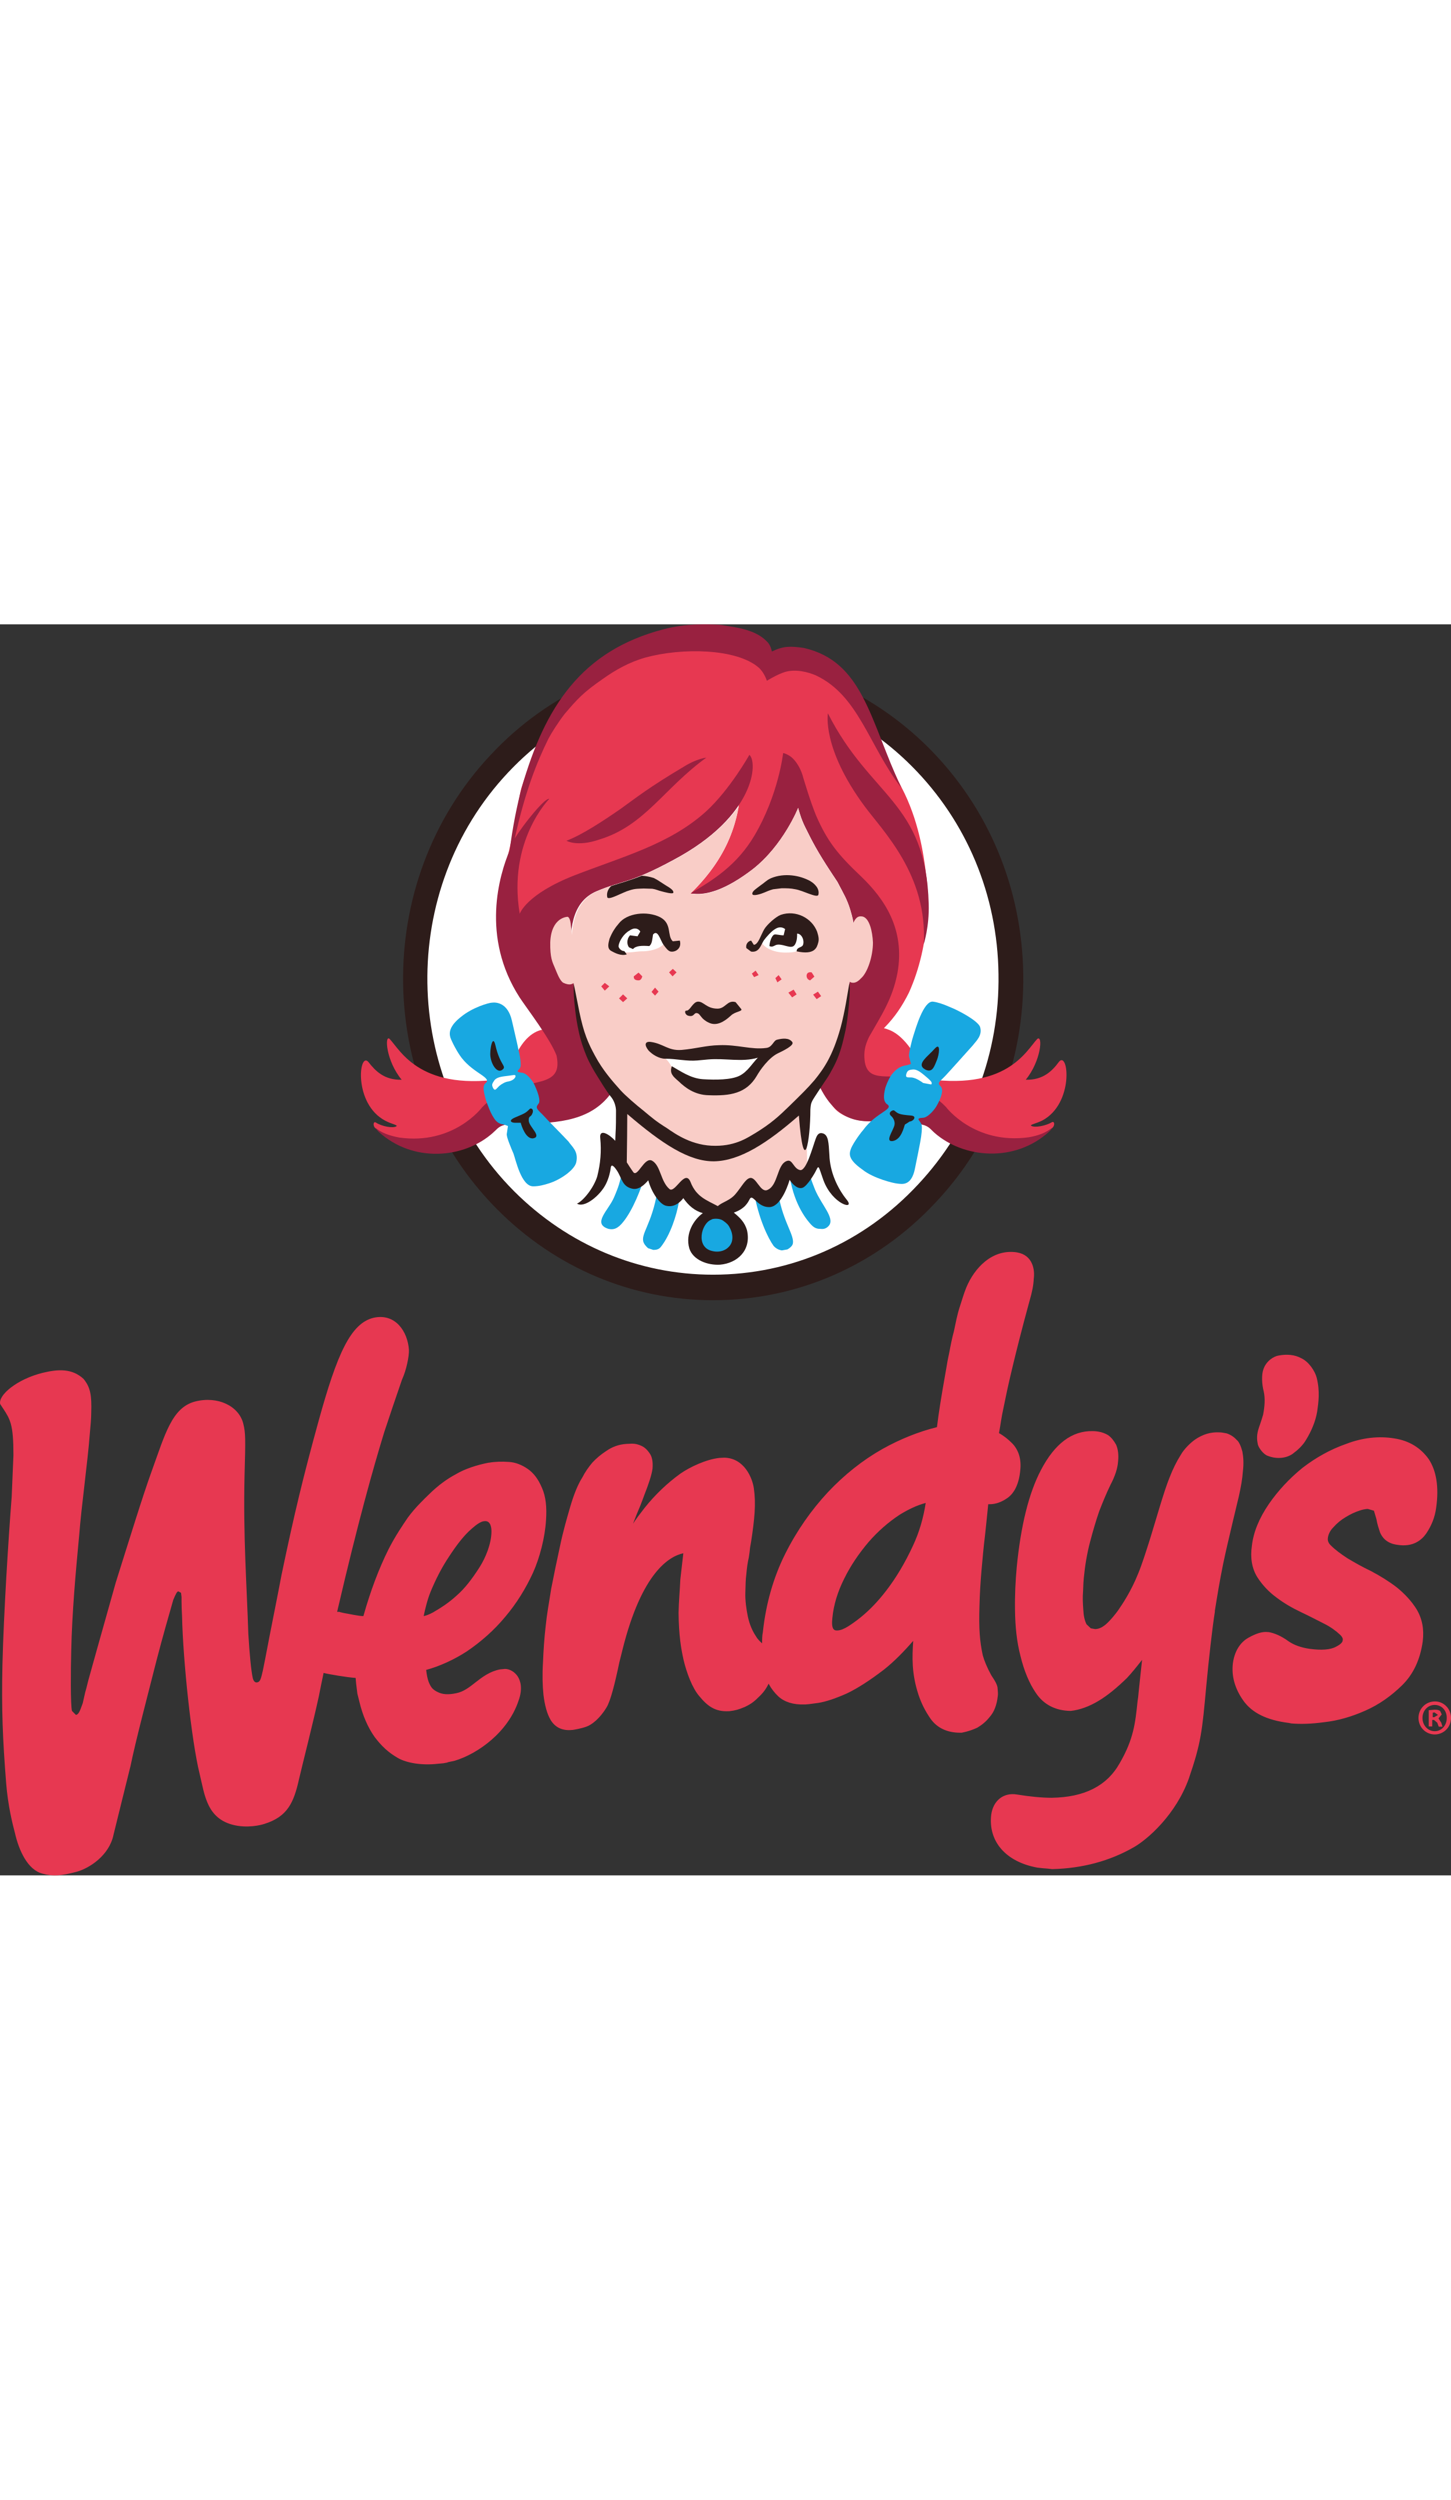 <svg xmlns="http://www.w3.org/2000/svg" xml:space="preserve" width="96" version="1.1" style="shape-rendering:geometricPrecision; text-rendering:geometricPrecision; image-rendering:optimizeQuality; fill-rule:evenodd; clip-rule:evenodd"
viewBox="0 0 191.821 165.294"
 xmlns:xlink="http://www.w3.org/1999/xlink"
 xmlns:xodm="http://www.corel.com/coreldraw/odm/2003">
 <rect x="0" y="0" width="191.821" height="165.294" fill="#333333" stroke="none"/>
 <defs>
  <style type="text/css">
   <![CDATA[
    .fil5 {fill:#F9CDC7}
    .fil0 {fill:#E73851}
    .fil4 {fill:#992140}
    .fil2 {fill:#2D1C1A}
    .fil3 {fill:#18A8E1}
    .fil1 {fill:white}
   ]]>
  </style>
 </defs>
 <g id="Layer_x0020_1">
  <g id="_854823248">
   <path class="fil0" d="M120.691 121.74c-1.026,2.217 -2.184,4.168 -3.472,5.854 -1.257,1.653 -2.58,2.976 -3.903,3.968 -1.157,0.859 -2.084,1.488 -2.877,1.355 -0.53,-0.133 -0.463,-1.058 -0.398,-1.653 0.165,-1.719 0.694,-3.439 1.555,-5.158 0.86,-1.754 1.95,-3.34 3.207,-4.828 1.257,-1.455 2.678,-2.68 4.134,-3.638 1.19,-0.728 2.315,-1.257 3.439,-1.555 -0.298,1.984 -0.86,3.903 -1.686,5.654zm13.789 -38.755l0 0c-3.307,-0.528 -5.687,2.084 -6.746,4.662 -0.363,0.894 -0.463,1.355 -0.859,2.547 -0.363,1.123 -0.496,1.95 -0.762,3.175 -0.231,0.827 -0.496,2.149 -0.594,2.711 -0.233,1.092 -0.265,1.258 -0.529,2.844 -0.298,1.621 -0.463,2.68 -0.696,4.101 -0.165,1.059 -0.296,1.952 -0.429,3.043 -2.382,0.595 -4.828,1.554 -7.242,2.909 -2.58,1.456 -5.026,3.407 -7.175,5.689 -2.184,2.348 -4.101,5.059 -5.656,8.167 -1.553,3.109 -2.545,6.581 -2.942,10.317 -0.1,0.464 -0.1,0.96 -0.1,1.488 -0.298,-0.263 -0.629,-0.594 -0.827,-0.957 -0.463,-0.696 -0.827,-1.523 -1.058,-2.58 -0.2,-0.959 -0.365,-2.182 -0.331,-3.142 0.033,-1.092 0.033,-1.753 0.131,-2.447 0.067,-0.794 0.165,-1.553 0.331,-2.248 0.068,-0.463 0.133,-0.861 0.165,-1.29l0.133 -0.761c0.463,-3.009 0.661,-5.025 0.363,-7.077 -0.198,-1.355 -1.256,-3.968 -3.901,-4.034l-0.661 0.033c-1.754,0.198 -3.87,1.19 -5.159,2.084 -1.688,1.222 -3.307,2.743 -4.729,4.529 -0.596,0.761 -1.125,1.456 -1.521,2.084 0.297,-0.794 0.628,-1.621 0.959,-2.382 0.199,-0.496 0.364,-0.957 0.562,-1.488l0.065 -0.165c0.431,-1.123 0.861,-2.315 0.992,-3.24 0.068,-0.86 -0.033,-1.556 -0.396,-2.052 -0.298,-0.429 -0.629,-0.759 -1.058,-0.957 -0.43,-0.2 -0.827,-0.298 -1.257,-0.298l-0.727 0.033c-1.026,0.065 -1.918,0.396 -2.712,0.959 -0.661,0.428 -1.256,0.925 -1.786,1.488 -0.529,0.628 -0.992,1.29 -1.323,1.951 -0.594,0.925 -1.123,2.215 -1.619,3.901 -0.463,1.588 -0.959,3.307 -1.357,5.226 -0.396,1.819 -0.792,3.703 -1.157,5.589 -0.296,1.884 -0.594,3.505 -0.727,4.893 -0.198,1.686 -0.298,3.307 -0.363,4.862 -0.1,1.586 -0.067,3.042 0.065,4.299 0.166,1.356 0.464,2.481 0.927,3.272 0.594,1.026 1.586,1.488 2.844,1.357l0.065 0c0.233,-0.034 1.06,-0.165 1.819,-0.43 0.696,-0.231 1.786,-1.057 2.68,-2.546 0.529,-0.861 1.09,-3.076 1.686,-5.919 0.165,-0.661 0.298,-1.225 0.429,-1.721 2.548,-10.217 6.185,-12.333 8.037,-12.731 -0.133,1.157 -0.266,2.282 -0.396,3.472 -0.067,1.488 -0.2,2.846 -0.233,4.399 0.033,3.009 0.331,4.73 0.661,6.218 0.398,1.687 1.157,3.736 2.084,4.795 1.057,1.288 2.082,2.082 3.901,1.984l0.068 0c0.794,-0.1 1.19,-0.2 2.049,-0.563 0.894,-0.429 1.258,-0.727 2.017,-1.488 0.564,-0.561 0.894,-1.091 1.125,-1.586 0.331,0.627 0.762,1.19 1.29,1.686 0.794,0.727 1.984,1.124 3.472,1.057l0.133 0c0.132,0 0.496,-0.033 1.653,-0.198 1.057,-0.165 2.315,-0.596 3.803,-1.258 1.455,-0.694 3.074,-1.751 4.893,-3.141 1.258,-0.992 2.547,-2.28 3.87,-3.803 -0.133,2.15 -0.233,4.266 0.694,7.11 0.396,1.157 0.859,2.117 1.621,3.209 0.859,1.19 2.182,1.819 3.901,1.819l0.2 0c0.827,-0.165 1.488,-0.398 2.05,-0.661 0.561,-0.331 1.157,-0.794 1.621,-1.39 0.628,-0.694 0.959,-1.619 1.09,-2.743 0.067,-0.363 0,-0.729 -0.033,-1.225 -0.098,-0.429 -0.298,-0.759 -0.529,-1.123l-0.298 -0.463c-0.561,-1.025 -0.925,-1.919 -1.125,-2.646 -0.396,-1.886 -0.529,-3.472 -0.429,-6.548 0.033,-1.456 0.132,-3.042 0.263,-4.597 0.133,-1.488 0.266,-3.042 0.464,-4.63 0.1,-1.057 0.232,-2.082 0.331,-3.174 0.033,-0.396 0.067,-0.727 0.1,-0.992l0.198 0c0.761,0 1.553,-0.264 2.348,-0.827 0.927,-0.661 1.521,-1.884 1.686,-3.638 0.165,-1.455 -0.198,-2.678 -1.057,-3.57 -0.529,-0.531 -1.092,-0.992 -1.754,-1.357 0.1,-0.594 0.2,-1.09 0.265,-1.586 0.1,-0.596 0.198,-1.157 0.298,-1.588l0.198 -0.959 0.165 -0.792c0,-0.068 1.057,-5.06 3.109,-12.533 0.363,-1.225 0.529,-2.149 0.561,-2.943 0.165,-1.19 -0.133,-3.109 -2.182,-3.472zm29.762 26.322l0 0c0.133,0.694 0.198,1.556 0.065,2.613 -0.065,0.992 -0.263,2.084 -0.529,3.274 0,0.065 -1.488,6.085 -2.082,8.961 -0.463,2.282 -0.761,4.101 -1.092,6.183l0 0.133c-0.331,2.017 -0.827,6.516 -1.125,9.69 -0.561,6.15 -0.694,7.606 -2.315,12.333 -1.719,4.795 -5.456,8.037 -7.242,9.061 -3.207,1.851 -6.844,2.811 -10.78,2.911l-0.065 0 -0.596 -0.068c-0.429,-0.033 -0.892,-0.065 -1.355,-0.131 -4.166,-0.761 -6.514,-3.472 -6.085,-7.011 0.265,-1.851 1.621,-2.944 3.407,-2.646 1.653,0.265 3.207,0.431 4.596,0.431 4.264,-0.068 7.275,-1.521 8.994,-4.597 1.819,-3.141 2.049,-5.258 2.348,-8.167 0.067,-0.365 0.1,-0.729 0.133,-1.125 0.165,-1.488 0.298,-2.878 0.463,-4.332 -0.729,0.925 -1.39,1.752 -2.017,2.413 -1.323,1.29 -2.547,2.282 -3.638,2.943 -1.29,0.794 -2.58,1.257 -3.77,1.388l-0.033 0c-1.984,-0.033 -3.539,-0.827 -4.564,-2.347 -0.892,-1.29 -1.588,-2.976 -2.05,-4.893 -0.496,-1.886 -0.696,-3.903 -0.728,-6.052 -0.033,-2.017 0.067,-3.968 0.232,-5.722 0.529,-5.421 1.586,-9.755 3.207,-12.829 1.819,-3.472 4.101,-5.193 6.845,-5.126 0.1,0 0.331,0 0.729,0.065 0.463,0.067 0.892,0.233 1.29,0.463 0.429,0.298 0.76,0.727 1.058,1.257 0.265,0.594 0.363,1.356 0.265,2.248 -0.067,0.894 -0.398,1.919 -0.992,3.043 -0.53,1.09 -1.026,2.28 -1.522,3.571 -0.396,1.157 -0.792,2.48 -1.19,4.001 -0.396,1.488 -0.662,3.076 -0.827,4.762 -0.033,0.265 -0.065,0.859 -0.098,1.786 -0.067,0.761 -0.034,1.521 0.033,2.414 0.033,0.76 0.165,1.388 0.428,1.917l0.564 0.529 0.561 0.1c0.363,0 0.761,-0.133 1.125,-0.396 0.331,-0.2 1.025,-0.862 1.884,-2.019 0.596,-0.859 1.754,-2.578 2.68,-4.893 0.462,-1.092 1.025,-2.844 1.619,-4.73 0.662,-2.117 1.819,-6.25 2.548,-8.002 0.428,-1.092 0.892,-2.052 1.455,-2.943 0.462,-0.827 1.323,-1.653 1.95,-2.084 0.992,-0.661 2.019,-0.992 3.209,-0.925 0.263,0 0.529,0.065 0.925,0.133 0.496,0.165 0.927,0.428 1.323,0.859 0.298,0.231 0.564,0.794 0.761,1.553zm2.049 -0.925l0 0c-0.098,-0.496 -0.198,-1.059 0.034,-1.918 0.098,-0.363 0.429,-1.223 0.661,-2.05 0.198,-1.059 0.296,-2.116 0.066,-3.108 -0.231,-0.894 -0.298,-2.149 -0.033,-2.878 0.363,-1.09 1.356,-1.719 2.017,-1.819 1.057,-0.198 2.117,-0.131 3.009,0.365 0.992,0.461 1.786,1.686 2.017,2.545 0.463,1.851 0.233,3.307 0.068,4.497 -0.233,1.39 -0.827,2.678 -1.455,3.704 -0.431,0.76 -1.125,1.389 -1.754,1.852 -0.759,0.561 -2.017,0.794 -3.307,0.298 -0.594,-0.2 -1.19,-1.027 -1.323,-1.488zm21.793 25.992l0 0c0.198,-1.588 -0.065,-3.009 -0.827,-4.266 -0.661,-1.057 -1.553,-2.017 -2.613,-2.876 -0.992,-0.761 -2.15,-1.488 -3.405,-2.149 -1.19,-0.563 -2.217,-1.158 -3.109,-1.688 -0.859,-0.561 -1.621,-1.123 -2.182,-1.686 -0.464,-0.429 -0.431,-0.827 -0.398,-1.057 0.068,-0.431 0.298,-0.927 0.696,-1.323 0.496,-0.563 1.058,-1.025 1.686,-1.39 0.594,-0.363 1.223,-0.661 1.851,-0.859 0.727,-0.231 1.057,-0.198 1.057,-0.198l0.794 0.231 0.331 1.125c0.1,0.629 0.298,1.19 0.464,1.72 0.265,0.627 0.827,1.454 2.249,1.653 2.115,0.364 3.272,-0.628 3.869,-1.488 0.694,-1.027 1.157,-2.15 1.323,-3.473 0.363,-2.646 0.033,-4.795 -0.992,-6.35 -1.058,-1.488 -2.58,-2.447 -4.564,-2.743 -2.017,-0.331 -4.199,-0.1 -6.348,0.727 -2.084,0.727 -4.034,1.819 -5.787,3.174 -1.754,1.423 -3.242,3.043 -4.432,4.762 -1.29,1.884 -2.05,3.737 -2.248,5.522 -0.233,1.588 0,3.011 0.727,4.168 0.661,1.025 1.521,1.95 2.58,2.711 0.958,0.727 2.05,1.355 3.24,1.918 1.125,0.529 2.117,1.058 3.043,1.521 0.86,0.428 1.554,0.959 2.05,1.421 0.43,0.398 0.396,0.661 0.363,0.761 0,0.265 -0.331,0.561 -0.859,0.827 -0.762,0.43 -1.952,0.496 -3.472,0.298 -1.157,-0.165 -2.084,-0.496 -2.811,-0.992 -0.992,-0.729 -1.885,-1.092 -2.646,-1.225l-0.066 0c-0.794,-0.098 -1.62,0.2 -2.58,0.729 -0.794,0.429 -1.819,1.421 -2.084,3.405 -0.198,1.688 0.265,3.342 1.39,4.928 1.157,1.621 3.108,2.58 6.018,2.943l0.331 0.065c1.224,0.1 2.613,0.068 4.332,-0.165 1.819,-0.198 3.637,-0.727 5.424,-1.521 1.819,-0.794 3.439,-1.952 4.862,-3.34 1.521,-1.488 2.413,-3.439 2.744,-5.819zm-124.668 -9.823l0 0c-0.992,1.556 -1.951,2.811 -3.009,3.738 -1.157,1.057 -2.084,1.621 -3.141,2.249 -0.496,0.264 -0.892,0.429 -1.258,0.496 0.2,-0.959 0.496,-2.184 0.927,-3.242 0.661,-1.588 1.422,-3.109 2.414,-4.597 1.123,-1.719 2.05,-2.876 3.009,-3.703 0.628,-0.564 1.223,-0.96 1.62,-0.992 0.992,-0.165 0.992,1.09 0.992,1.355 0,1.621 -0.794,3.505 -1.555,4.695zm6.35 -12.962l0 0c0.76,0.529 1.389,1.323 1.885,2.513 0.496,1.092 0.661,2.547 0.529,4.299 -0.133,2.249 -0.827,4.928 -1.719,6.912 -0.959,2.084 -2.183,4.068 -3.671,5.82 -1.455,1.754 -3.176,3.274 -5.027,4.532 -1.653,1.09 -3.67,2.017 -5.424,2.48 0.068,0.627 0.165,1.123 0.331,1.587 0.298,0.728 0.53,1.024 1.225,1.355 0.594,0.298 1.355,0.365 2.447,0.133 0.958,-0.198 1.719,-0.794 2.513,-1.421 0.892,-0.696 1.884,-1.455 3.239,-1.72l0.661 -0.065c0.629,0 1.29,0.396 1.688,0.992 0.364,0.561 0.695,1.621 0.098,3.24 -1.388,4.133 -5.356,6.979 -8.432,7.904l-0.925 0.198 -0.034 0.034 -0.363 0.066 -0.165 0.033 -0.76 0.067c-1.984,0.231 -4.035,-0.067 -5.258,-0.761 -1.258,-0.727 -2.15,-1.553 -3.076,-2.778 -0.892,-1.256 -1.586,-2.844 -2.017,-4.662l-0.265 -1.057 -0.098 -0.794 -0.068 -0.564 -0.065 -0.727c-1.092,-0.066 -3.638,-0.496 -4.234,-0.661 -0.198,0.96 -0.428,2.017 -0.627,3.076 -0.761,3.505 -2.15,8.929 -2.612,10.913 -0.694,3.141 -1.521,4.993 -4.564,5.952 0,0 -1.621,0.561 -3.537,0.263 -4.166,-0.661 -4.366,-4.133 -5.06,-6.912 -1.057,-4.299 -2.182,-14.781 -2.315,-20.833 -0.033,-0.661 -0.065,-1.255 -0.065,-1.884l0 -0.596 -0.068 -0.561 -0.363 -0.198c-0.165,0.033 -0.331,0.331 -0.661,1.124 -0.496,1.719 -1.455,5.059 -2.215,8.002 -1.257,4.96 -2.778,10.715 -3.439,13.954 -0.762,3.011 -1.488,6.052 -2.25,9.094 -0.561,2.713 -3.174,4.432 -4.926,4.895 -1.886,0.496 -3.043,0.629 -4.464,0.231 -1.951,-0.496 -3.108,-3.042 -3.638,-5.356 -0.331,-1.257 -0.926,-3.638 -1.157,-6.548 -0.463,-5.787 -0.628,-9.853 -0.496,-15.708 0.165,-6.779 0.792,-16.665 1.223,-22.189 0.065,-1.851 0.165,-3.67 0.231,-5.489 0,-2.017 -0.098,-3.274 -0.363,-4.199 -0.231,-0.761 -0.496,-1.192 -0.992,-1.952l-0.396 -0.596c-0.298,-1.19 2.247,-3.307 5.622,-4.133 2.049,-0.496 3.868,-0.594 5.389,0.794 0.927,1.125 1.092,2.182 1.026,4.432 0,0.759 -0.1,1.884 -0.2,2.943 -0.263,3.505 -1.123,9.688 -1.388,13.227 -0.463,4.893 -0.959,10.35 -1.058,15.377 -0.067,2.445 -0.1,7.143 0.098,7.902l0.529 0.53c0.331,-0.1 0.463,-0.331 0.894,-1.555l0.331 -1.456c0.165,-0.529 0.263,-1.025 0.396,-1.521 0,0 1.984,-7.143 3.638,-12.962 1.786,-5.655 3.572,-11.476 4.762,-14.748 1.753,-4.83 2.646,-8.335 5.687,-9.161 3.044,-0.794 5.855,0.596 6.416,2.943 0.298,1.19 0.298,1.984 0.165,6.679 -0.198,8.235 0.298,14.75 0.496,21.066 0.165,2.711 0.363,4.827 0.596,5.885 0.132,0.464 0.363,0.564 0.561,0.53 0.398,-0.067 0.496,-0.398 0.761,-1.555 0.098,-0.529 0.231,-1.125 0.331,-1.653 0.694,-3.703 1.455,-7.373 2.15,-11.045 1.686,-8.067 2.843,-12.862 4.893,-20.302 2.447,-8.863 4.234,-12.896 7.275,-13.626 2.878,-0.629 4.499,1.819 4.664,4.234 0.033,0.859 -0.331,2.678 -0.926,3.968 -0.794,2.315 -1.588,4.63 -2.348,6.944 -1.455,4.762 -3.407,11.639 -6.218,23.709l0.266 0c0.065,0.033 0.231,0.067 0.661,0.165 0.628,0.1 1.917,0.398 2.545,0.398 0.96,-3.407 2.051,-6.25 3.274,-8.73 0.926,-1.851 2.049,-3.472 2.613,-4.299 0.925,-1.258 1.984,-2.282 2.909,-3.174 1.092,-1.06 2.25,-1.919 3.44,-2.547 1.157,-0.694 2.778,-1.223 4.332,-1.521l0.068 0c0.727,-0.133 1.719,-0.165 2.546,-0.1 0.894,0.034 1.786,0.398 2.547,0.927z"/>
   <path class="fil0" d="M189.374 144.392l0.231 0 0.496 -0.296 -0.462 -0.331 -0.232 0.033 0 0.594 -0.033 0zm-0.033 1.225l0 0 -0.463 0 0 -2.15 0.794 -0.068c0.396,0 0.594,0.068 0.727,0.2l0.198 0.429 -0.429 0.529 0.363 0.563 0.165 0.528 -0.496 0 -0.198 -0.528 -0.431 -0.364 -0.231 0 0 0.86zm0.331 -2.844l0 0c0.925,0 1.621,0.76 1.586,1.752 0,0.959 -0.694,1.721 -1.586,1.721 -0.927,0 -1.621,-0.794 -1.621,-1.754 0,-0.959 0.694,-1.719 1.621,-1.719zm0.033 -0.463l0 0c1.157,0 2.117,0.959 2.117,2.182 0,1.223 -0.96,2.182 -2.15,2.182 -1.19,0 -2.15,-0.959 -2.15,-2.182 0,-1.223 0.959,-2.182 2.182,-2.182z"/>
   <path class="fil1" d="M133.718 46.94c0,22.454 -17.559,40.674 -39.284,40.674 -21.693,0 -39.254,-18.22 -39.254,-40.674 0,-22.487 17.561,-40.674 39.254,-40.674 21.725,0 39.284,18.188 39.284,40.674z"/>
   <path class="fil2" d="M94.269 7.721c-10.284,0 -19.941,4.231 -27.116,11.872 -14.518,15.442 -14.154,40.276 0.794,55.29 7.11,7.11 16.435,11.045 26.323,11.045 10.316,0 19.939,-4.234 27.083,-11.905 7.043,-7.508 10.813,-17.361 10.648,-27.811 -0.133,-10.451 -4.199,-20.172 -11.441,-27.447 -7.077,-7.109 -16.436,-11.045 -26.289,-11.045zm0 81.579l0 0c-10.714,0 -20.833,-4.266 -28.539,-12.003 -16.236,-16.303 -16.633,-43.254 -0.892,-60.019 7.771,-8.335 18.22,-12.897 29.431,-12.897 10.714,0 20.833,4.264 28.537,11.97 7.871,7.904 12.303,18.486 12.468,29.861 0.165,11.309 -3.936,22.056 -11.574,30.158 -7.771,8.332 -18.255,12.929 -29.431,12.929z"/>
   <path class="fil0" d="M139.044 65.789c-0.761,0.464 -2.282,0.761 -2.713,0.464 -0.264,-0.133 0.662,-0.298 1.455,-0.694 4.233,-2.249 3.472,-9.259 2.215,-7.771 -0.892,1.223 -2.115,2.446 -4.397,2.381 2.049,-2.513 2.282,-5.985 1.521,-5.391 -1.488,1.588 -4.068,7.044 -15.443,5.16 0.296,-0.398 0.694,-0.794 1.058,-1.192 -0.596,-0.331 -1.19,-0.925 -1.786,-1.819 -1.752,-2.844 -3.207,-3.34 -4.101,-3.57 1.456,-1.455 2.447,-2.976 3.307,-4.697 2.944,-6.514 2.613,-13.591 2.282,-15.475 -0.331,-2.878 -1.025,-7.375 -3.24,-11.607 -2.48,-4.762 -4.894,-13.493 -13.262,-16.404 -1.686,-0.098 -2.578,0 -4.066,0.661l-1.721 -1.819c-0.892,-0.792 -3.472,-1.521 -4.63,-1.949 -2.413,-0.068 -4.497,-0.629 -7.142,0.098 -11.176,3.142 -16.171,8.928 -19.478,19.543 -0.263,0.894 -0.661,3.738 -0.694,4.63 0.1,-0.296 -3.637,11.444 -1.157,17.857 0.464,0.564 0.529,1.588 0.96,2.117 1.19,2.844 3.076,4.597 4.199,7.177 -3.67,0.198 -4.96,5.952 -5.058,6.449 -11.509,1.949 -14.154,-3.572 -15.642,-5.16 -0.694,-0.627 -0.496,2.878 1.588,5.391 -2.282,0.065 -3.472,-1.157 -4.399,-2.348 -1.256,-1.455 -2.017,5.554 2.249,7.771 0.794,0.428 1.686,0.561 1.455,0.727 -0.463,0.298 -1.984,0 -2.712,-0.496 -0.331,-0.198 -0.429,0.363 -0.099,0.729 10.946,7.538 16.004,-0.729 17.692,-0.992 6.051,1.784 16.798,-2.646 12.036,-6.449 -1.288,-2.084 -3.24,-5.689 -3.272,-9.822 -0.298,-2.347 -0.035,-3.075 -2.514,-2.843 0.894,-2.844 1.786,-5.324 0.894,-9.59l-0.463 0.331c4.86,-4.928 14.485,-5.489 19.741,-10.913 0.696,-1.223 3.407,-1.621 4.036,-2.911 -0.596,4.431 -2.513,8.367 -6.481,12.235 0,0 2.776,0 4.993,-1.619 3.77,-2.81 5.521,-6.217 8.167,-9.128l0.694 -1.025c0.431,0.266 1.29,0.96 1.555,1.423 3.041,4.893 0.561,3.703 3.968,8.2l0.727 1.488c0.761,1.455 1.092,2.349 2.051,3.705 1.223,0.859 0.958,2.315 1.687,4.86 -0.199,3.142 -0.794,5.556 -2.844,6.944 -0.1,2.712 -2.315,9.029 -2.315,9.029 0.198,0.628 -2.349,4.795 3.603,6.05 1.588,0.331 3.968,0 5.987,-0.396 0.166,-1.323 0.595,-2.613 1.256,-3.803 -0.065,0.396 -0.098,0.761 -0.098,1.157 0,1.092 0.231,2.117 0.562,3.109l0.198 -0.068c1.653,0.233 6.681,8.533 17.692,0.992 0.363,-0.396 0.232,-0.925 -0.098,-0.727z"/>
   <path class="fil3" d="M107.76 74.718c-0.428,-1.092 -0.759,-1.819 -0.727,-2.811l-0.464 -0.396 0.033 1.123 -1.95 -0.792c-0.165,0.263 -0.265,0.661 -0.232,1.222 0.629,3.803 2.347,5.754 2.811,6.25 0.463,0.496 0.827,0.561 1.258,0.561 0.463,0.067 0.827,-0.098 1.124,-0.464 0.727,-1.025 -0.992,-2.678 -1.853,-4.695z"/>
   <path class="fil3" d="M87.953 76.008l-1.026 -1.258c-0.727,4.597 -2.347,5.82 -1.819,6.977 0.166,0.366 0.563,0.696 0.563,0.696l0.694 0.231c0.396,0 0.761,-0.066 1.025,-0.431 1.224,-1.553 2.051,-4.133 2.348,-5.819l0 -1.057 -1.784 0.661z"/>
   <path class="fil3" d="M84.414 73.826l-1.719 -0.431 -0.198 -1.092 -0.365 0.531c-0.165,0.727 -0.296,1.355 -0.958,2.876 -0.728,1.719 -2.943,3.472 -0.728,4.166 0.728,0.165 1.125,-0.133 1.455,-0.396 1.323,-1.225 2.513,-4.036 3.076,-5.754l0.199 -0.959 -0.762 1.06z"/>
   <path class="fil3" d="M101.676 76.04l-2.018 -1.092c0.628,3.638 1.919,6.218 2.613,7.177 0.298,0.331 0.661,0.529 1.092,0.594l0.727 -0.131c0,0 0.529,-0.265 0.694,-0.661 0.398,-1.192 -1.521,-3.141 -2.017,-7.573l-1.09 1.686z"/>
   <path class="fil3" d="M93.64 83.15c2.117,0.561 4.034,-1.125 4.034,-1.686 0.035,-0.431 -1.057,-2.249 -1.488,-2.678 -0.231,-0.233 -1.123,-0.894 -2.28,-0.463 -0.661,0.231 -1.918,1.553 -1.886,2.743 0.067,1.06 1.621,2.084 1.621,2.084z"/>
   <path class="fil4" d="M79.256 28.422c5.985,-1.819 8.498,-6.747 14.119,-10.812 -0.958,0.131 -2.115,0.661 -2.909,1.157 -4.73,2.811 -6.218,4.034 -8.432,5.622 -2.25,1.554 -5.093,3.438 -7.143,4.199 -0.034,0 1.421,0.859 4.365,-0.165zm27.05 -25.297l0 0c7.804,1.819 8.664,9.457 12.83,18.453 -4.299,-5.589 -5.622,-12.203 -11.309,-14.848 -1.025,-0.431 -2.645,-0.86 -4.068,-0.431 -0.992,0.298 -2.38,1.157 -2.38,1.157 0,0 -0.331,-1.09 -1.092,-1.751 -2.909,-2.515 -10.086,-2.645 -14.946,-1.323 -2.217,0.626 -4.036,1.686 -5.622,2.81 -2.58,1.784 -3.34,2.611 -5.06,4.63 -0.827,1.058 -1.752,2.513 -2.149,3.272 -1.553,3.141 -3.075,6.944 -4.464,13.195 1.224,-1.984 4.035,-5.424 4.564,-5.224 0,0 -5.524,5.555 -3.903,15.177 0,0 0.827,-2.578 7.275,-5.091 6.481,-2.515 12.566,-4.101 17.361,-8.433 3.174,-2.91 5.722,-7.475 5.722,-7.475 1.124,0.927 0.859,8.069 -9.988,13.856 -5.852,3.174 -6.779,2.713 -10.217,4.166 -3.406,1.455 -3.572,5.391 -3.374,8.831 -0.065,2.678 0.463,3.405 0.894,8.73 0.627,1.421 0.892,2.546 0.892,3.405 0.827,1.721 1.719,2.646 3.737,5.391 -2.612,3.936 -7.077,4.332 -12.104,4.332 -2.876,0 -2.876,0.464 -3.735,1.223 -3.803,3.407 -10.549,4.036 -15.114,-0.131l-0.529 -0.596c0.894,0.761 2.017,1.125 3.242,1.355 7.208,1.025 10.945,-3.968 10.945,-3.968 4.529,-4.762 10.978,-1.621 9.855,-6.877 -0.827,-2.184 -3.902,-6.185 -4.862,-7.641 -5.191,-8.034 -2.678,-16.269 -1.323,-19.476 0.363,-2.976 0.992,-6.085 1.588,-8.267 3.074,-10.748 7.936,-18.122 18.782,-20.933 2.845,-0.761 5.821,-0.694 7.573,-0.561 1.423,0.263 4.399,0.461 6.019,2.149 0.296,0.264 0.562,0.695 0.694,1.356 1.521,-0.729 2.413,-0.729 4.266,-0.463zm7.936 20.833l0 0c2.446,3.34 8.432,9.159 7.869,18.32 0,0 0.762,-2.315 0.662,-5.358 -0.363,-13.491 -7.704,-14.054 -13.326,-25.165 0,0 -0.827,4.564 4.795,12.203zm24.967 42.493l0 0 -0.496 0.561c-4.564,4.168 -11.343,3.54 -15.178,0.165 -0.629,-0.561 -0.794,-0.992 -2.084,-1.157 -0.463,-1.09 -0.727,-2.28 -0.727,-3.537 0,-0.396 0.065,-0.761 0.098,-1.157 -0.529,0.959 -0.925,1.952 -1.123,3.009l-0.496 0.298c-5.491,2.215 -8.798,0.727 -10.913,-3.703l1.488 -2.117c0.429,-0.992 1.784,-3.968 2.15,-8.037 0.627,-5.389 0.594,-6.614 0.792,-7.936 0.266,-2.579 0.266,-3.24 -0.296,-5.058 -0.463,-1.523 -0.827,-2.052 -1.72,-3.77 -2.15,-3.209 -2.976,-4.63 -4.001,-6.714 -0.761,-1.456 -0.927,-2.182 -1.19,-3.042 0,0 -1.984,4.993 -6.052,8.134 -3.472,2.646 -6.183,3.537 -8.167,3.142 3.009,-1.754 6.117,-3.703 8.432,-7.606 3.207,-5.424 3.803,-10.913 3.803,-10.913 0,0 0.198,-0.033 0.859,0.363 0.496,0.298 1.388,1.258 1.819,2.943 0.198,0.629 0.892,3.009 1.686,4.96 1.521,3.472 2.911,5.158 5.985,8.069 2.944,2.844 5.822,6.844 4.762,12.731 -0.661,3.439 -2.117,5.554 -3.77,8.465 -0.529,1.125 -0.694,1.952 -0.561,3.141 0.43,3.142 3.472,1.455 7.242,2.414 -0.265,0.364 -0.496,0.695 -0.729,1.158 1.423,0.428 2.911,1.123 4.234,2.513 0,0 3.737,4.993 10.945,4.001 1.19,-0.198 2.315,-0.596 3.208,-1.323z"/>
   <path class="fil5" d="M114.043 38.607c-0.661,-0.132 -0.924,0.199 -1.255,0.86 -0.033,-0.463 -0.198,-0.992 -0.364,-1.686 -0.463,-1.523 -0.861,-2.019 -1.753,-3.77 -2.15,-3.242 -2.976,-4.63 -4.001,-6.714 -0.761,-1.456 -0.927,-2.182 -1.157,-3.042 0,0 -1.984,4.993 -6.085,8.167 -3.505,2.678 -6.183,3.539 -8.134,3.141 3.77,-3.703 5.654,-7.408 6.381,-11.541 -1.554,2.217 -4.199,4.73 -8.465,7.045 -5.852,3.174 -6.779,2.711 -10.219,4.166 -2.413,1.024 -3.207,3.339 -3.405,5.854 0,-0.431 -0.033,-0.761 -0.1,-1.092 -0.065,-1.389 -0.464,-1.355 -0.464,-1.355 0,0 -2.15,0.033 -2.28,3.372 -0.034,2.052 0.296,2.646 0.595,3.34 0.331,0.794 0.694,1.786 1.157,2.019 0.859,0.396 1.225,0.131 1.356,-0.035l0.034 0.298 0.033 0.298 0.098 0.464c0.661,4.464 1.29,7.175 2.415,8.861l0.265 0.696c0.264,0.461 0.462,0.826 0.694,1.19 0.727,0.594 1.124,1.19 1.19,1.751l0.133 0.2 0.429 0.562 0 0.065 0.298 0.331c0.463,0.496 0.927,0.927 1.355,1.258l-0.263 8.697 0.263 1.421 1.688 0.431 0.827 -1.125 2.744 3.274 2.415 -0.859c0,0 0.561,0.263 1.025,0.694 0.496,0.429 3.505,1.819 3.505,1.819l1.39 -0.563 1.752 -1.355 0.728 -1.29 2.909 1.588 2.778 -4.299 2.182 0.892 -0.198 -9.853 0.794 -0.927c0.827,-0.959 1.786,-2.017 2.513,-3.141l0.065 -0.198 0.034 -0.066 0.066 -0.2 0.065 -0.098 0.068 -0.198 0.065 -0.166 0.067 -0.165 0.099 -0.233 0.067 -0.165 0.098 -0.263 0.067 -0.166 0.098 -0.298 0.067 -0.165 0.098 -0.331 0.033 -0.199 0.133 -0.331 0.067 -0.165 0.098 -0.365 0.033 -0.198 0.1 -0.396 0.033 -0.233 0.1 -0.396 0.033 -0.231 0.1 -0.43 0.033 -0.231 0.098 -0.43 0.035 -0.266 0.065 -0.496 0.033 -0.198 0.067 -0.759c0.165,-1.423 0.296,-2.548 0.364,-3.473 0.231,0.166 0.794,0.364 1.488,-0.398 0.892,-0.727 1.621,-2.944 1.621,-4.762 -0.067,-1.488 -0.463,-3.207 -1.357,-3.438z"/>
   <path class="fil3" d="M68.839 58.249c0,-0.462 -0.066,-1.123 -0.265,-1.884 -0.231,-1.157 -0.429,-1.919 -0.892,-3.968 -0.529,-2.38 -2.05,-2.48 -2.613,-2.415 -0.429,0 -2.613,0.629 -4.133,1.886 -1.553,1.223 -1.586,2.117 -1.388,2.743 0.165,0.496 0.892,1.919 1.488,2.68 1.653,2.115 4.133,2.611 3.108,3.372 -0.331,0.331 -0.265,0.927 0.098,2.215 0.298,0.827 0.563,1.522 0.827,1.984 0.266,0.398 0.529,1.125 1.555,1.225l0.529 0.198 -0.166 1.092c0,0.462 0.594,1.852 0.892,2.546 0.298,0.794 1.025,4.332 2.613,4.332 0.761,0 1.456,-0.198 2.084,-0.396 1.488,-0.464 3.372,-1.754 3.603,-2.778 0.331,-1.455 -0.561,-2.05 -1.025,-2.745 -0.859,-0.925 -2.844,-2.909 -3.405,-3.537l-0.463 -0.464c-0.564,-0.561 -0.265,-0.727 -0.033,-1.09 0.264,-0.629 -0.563,-2.382 -0.794,-2.778 -0.364,-0.529 -0.959,-1.225 -1.521,-1.225 -1.092,-0.198 -0.1,-0.263 -0.1,-0.992z"/>
   <path class="fil2" d="M68.078 65.16c1.522,-0.629 1.455,-0.661 1.984,-1.157 0.165,-0.133 0.629,0.1 0.233,0.794 -0.165,0.298 -0.431,0.165 -0.398,0.794 0.067,0.827 1.754,2.049 0.629,2.315 -1.024,0.198 -1.621,-1.754 -1.686,-2.052l-0.761 0c-0.496,0 -0.924,-0.296 0,-0.694z"/>
   <path class="fil2" d="M64.838 57.126c0.132,1.09 0.959,2.348 1.653,1.653 0.463,-0.43 -0.398,-0.563 -0.992,-3.141 -0.364,-1.621 -0.794,0.626 -0.661,1.488z"/>
   <path class="fil1" d="M67.251 59.639c-0.727,0.098 -1.52,0.132 -1.884,0.594 -0.331,0.496 -0.397,0.596 -0.165,1.06 0.265,0.428 0.396,0.065 0.794,-0.298 0.396,-0.331 0.859,-0.562 1.223,-0.596 0.331,-0.065 0.794,-0.263 0.927,-0.627 0.065,-0.365 -0.265,-0.2 -0.894,-0.132z"/>
   <path class="fil3" d="M122.013 65.193c0.562,0 1.356,-0.859 1.719,-1.421 0.231,-0.364 1.222,-2.117 0.629,-2.713 -0.298,-0.331 -0.398,-0.428 0.098,-0.892l0.496 -0.496c0.596,-0.629 3.076,-3.407 3.672,-4.068 0.331,-0.462 1.323,-1.288 0.925,-2.446 -0.363,-0.826 -2.811,-2.149 -4.101,-2.646 -0.727,-0.331 -1.554,-0.596 -2.115,-0.661 -1.257,-0.132 -2.315,3.671 -2.58,4.465 -0.231,0.694 -0.596,2.247 -0.596,2.711l0.266 1.057 -0.529 0.165c-1.157,0.133 -1.721,0.894 -1.952,1.157 -0.265,0.298 -0.629,1.026 -0.892,1.786 -0.331,1.29 -0.2,1.819 0.131,2.15 1.192,0.728 -1.323,1.059 -3.074,3.472 -0.629,0.729 -1.521,2.084 -1.653,2.58 -0.198,0.594 -0.331,1.323 1.554,2.646 1.423,1.157 4.133,1.819 4.63,1.851 0.596,0.065 1.851,0.363 2.315,-1.984 0.398,-1.984 0.529,-2.58 0.694,-3.472 0.2,-1.058 0.265,-1.919 0.2,-2.215 -0.067,-0.629 -1.026,-0.96 0.165,-1.027z"/>
   <path class="fil2" d="M120.426 64.897c-1.686,-0.133 -1.686,-0.265 -2.215,-0.661 -0.165,-0.133 -0.926,0.263 -0.398,0.727 0.198,0.165 0.563,0.661 0.431,1.223 -0.199,0.761 -1.29,2.217 -0.233,2.084 1.192,-0.198 1.488,-1.919 1.621,-2.182l0.629 -0.398c0.496,-0.033 1.025,-0.727 0.165,-0.792z"/>
   <path class="fil2" d="M123.865 57.554c-0.331,0.761 -0.563,1.786 -1.556,1.258 -1.255,-0.695 0.331,-1.687 1.257,-2.746 0.86,-0.959 0.561,0.894 0.298,1.488z"/>
   <path class="fil1" d="M122.543 59.869c-0.596,-0.496 -1.19,-1.057 -1.786,-1.057 -0.596,0.033 -0.827,0.133 -0.96,0.661 -0.098,0.496 0.266,0.363 0.761,0.396 0.594,0.1 1.157,0.496 1.488,0.729l1.058 0.198c0.198,-0.233 -0.033,-0.464 -0.561,-0.927z"/>
   <path class="fil1" d="M89.176 59.275c0,0 -0.827,-2.117 -1.686,-2.084 1.488,0 3.505,0.298 4.993,0.198l0.959 -0.231c2.348,-0.233 5.093,0.463 7.242,-0.233 -0.728,0.729 -1.224,2.48 -2.249,3.011 -1.125,0.594 -3.77,0.759 -5.357,0.661 -1.753,-0.1 -2.745,-0.696 -3.903,-1.323z"/>
   <polygon class="fil0" points="79.486,47.832 79.95,47.371 80.546,47.832 79.95,48.395 "/>
   <polygon class="fil0" points="81.835,49.42 82.364,48.892 82.926,49.42 82.364,49.916 "/>
   <path class="fil0" d="M83.785 46.509l0.629 -0.496 0.496 0.496c-0.098,0.398 -0.298,0.531 -0.496,0.531 -0.429,0 -0.661,-0.166 -0.629,-0.531z"/>
   <polygon class="fil0" points="86.134,48.561 86.596,47.997 87.059,48.528 86.596,49.057 "/>
   <polygon class="fil0" points="88.449,45.981 88.945,45.517 89.441,45.981 88.911,46.509 "/>
   <polygon class="fil0" points="99.395,46.146 99.891,45.75 100.287,46.344 99.692,46.609 "/>
   <polygon class="fil0" points="102.503,46.742 102.932,46.344 103.33,46.907 102.767,47.303 "/>
   <path class="fil0" d="M106.637 46.344c0.066,-0.296 0.264,-0.428 0.661,-0.363l0.364 0.563 -0.563 0.496c-0.363,-0.1 -0.496,-0.398 -0.462,-0.696z"/>
   <polygon class="fil0" points="104.222,48.659 104.916,48.263 105.314,48.892 104.718,49.287 "/>
   <polygon class="fil0" points="107.496,48.924 108.125,48.528 108.554,49.122 107.959,49.52 "/>
   <path class="fil1" d="M84.679 39.565c-1.521,0.431 -2.679,1.653 -3.142,2.878l0.892 0.859c0.431,0.165 1.851,-0.1 2.347,-0.1 1.688,0.034 3.572,-0.759 3.076,-1.784 -0.033,-0.035 -1.621,-2.282 -3.174,-1.854z"/>
   <path class="fil1" d="M106.437 42.541c0.431,-0.694 -1.454,-3.307 -2.646,-3.174 -1.19,0.1 -2.082,0.563 -3.041,2.084l-0.066 0.594c0.429,0.761 1.752,1.358 3.24,1.323 0.496,0 0.992,-0.033 1.39,-0.165 0.033,-0.461 0.694,0.034 1.123,-0.661z"/>
   <path class="fil2" d="M94.103 82.787c1.323,0.363 2.48,-0.363 2.678,-1.355 0.133,-0.629 -0.066,-1.258 -0.298,-1.688 -0.198,-0.429 -0.429,-0.627 -0.892,-0.957 -0.463,-0.331 -1.19,-0.265 -1.423,-0.2l-0.198 0.1c-1.258,0.529 -2.017,3.572 0.133,4.101zm-11.178 -18.09l0 0c0,1.919 -0.033,3.803 -0.065,6.383 0.198,0.331 0.463,0.727 0.827,1.257 0.594,0.892 1.488,-2.084 2.545,-1.455 1.125,0.661 1.092,2.743 2.282,3.736 0.727,0.596 2.05,-2.743 2.778,-0.925 0.759,1.951 2.116,2.38 3.604,3.174 0.661,-0.596 1.619,-0.694 2.413,-1.686 0.761,-0.927 1.224,-1.852 1.786,-2.017 0.859,-0.266 1.388,1.917 2.315,1.586 1.521,-0.594 1.257,-3.472 2.678,-3.868 0.694,-0.198 0.827,1.057 1.686,1.223 0.827,0.133 1.621,-2.943 2.084,-4.199 0.231,-0.629 0.529,-0.794 0.992,-0.629 0.661,0.266 0.694,1.19 0.794,2.811 0.065,2.249 1.057,4.399 2.282,5.92 1.223,1.488 -1.886,0.661 -3.076,-2.58 -0.727,-2.049 -0.562,-2.049 -1.092,-1.025 0,0 -1.025,1.851 -1.686,2.049 -0.859,0.265 -1.686,-1.057 -1.686,-1.057 0,0 -0.992,3.605 -2.711,3.605 -1.588,0 -2.149,-1.786 -2.547,-1.092 -0.264,0.496 -0.629,1.29 -2.117,1.819 0.794,0.661 1.455,1.258 1.754,2.382 0.561,2.645 -1.323,4.299 -3.572,4.497 -1.619,0.098 -3.57,-0.596 -4.066,-2.15 -0.564,-1.984 0.594,-3.803 1.786,-4.662 -1.091,-0.298 -1.918,-1.027 -2.58,-1.984 0,0 -0.892,1.323 -2.215,1.025 -0.894,-0.133 -2.019,-1.852 -2.414,-3.374 0,-0.065 -0.927,1.29 -2.017,1.125 -1.455,-0.264 -1.423,-1.355 -2.15,-2.448 -0.165,-0.231 -0.694,-1.025 -0.794,-0.363 -0.066,0.563 -0.231,1.323 -0.629,2.15 -0.76,1.556 -2.876,3.241 -3.836,2.613 0.827,-0.363 2.215,-2.084 2.678,-3.605 0.431,-1.719 0.563,-3.307 0.398,-5.026 -0.165,-1.323 1.123,-0.596 1.984,0.331l0.033 -0.894c0.065,-0.958 0.065,-2.017 0.065,-3.074 0,-0.431 -0.165,-1.29 -0.727,-1.919 -0.529,-0.661 -1.356,-2.017 -1.786,-2.711 0,0 -0.562,-0.894 -0.892,-1.556 -0.331,-0.594 -0.628,-1.288 -1.059,-2.545 -0.331,-1.024 -0.694,-2.545 -0.925,-4.497 -0.232,-1.952 -0.2,-2.415 -0.232,-3.705 0.265,1.225 0.629,3.176 0.761,3.803 0.594,2.878 1.157,4.168 2.116,5.92 0.958,1.786 2.183,3.209 3.34,4.497 0.661,0.729 2.082,1.952 3.009,2.68 1.19,0.992 1.719,1.453 3.109,2.315 1.19,0.826 3.405,2.38 6.448,2.347 2.811,0 4.397,-1.19 5.324,-1.721 1.984,-1.223 3.009,-2.15 4.399,-3.505 1.586,-1.553 2.38,-2.315 3.373,-3.472 1.223,-1.521 2.38,-3.142 3.44,-6.944 0.561,-2.082 0.924,-4.562 1.157,-5.885 0.065,0.461 0.098,1.025 -0.068,2.909 -0.131,1.39 -0.263,2.613 -0.561,3.87 -0.396,1.819 -0.794,3.042 -1.488,4.365 -0.727,1.388 -0.892,1.488 -2.117,3.372 -0.827,1.258 -0.859,1.29 -0.925,2.217 0,3.968 -0.861,9.357 -1.522,0.794 -4.199,3.67 -7.804,5.985 -11.209,6.05 -3.307,0.033 -6.846,-2.282 -11.475,-6.25zm20.305 -26.322l0 0c-0.694,0.265 -1.819,1.29 -2.182,1.886 -0.464,0.76 -0.794,2.05 -1.39,2.083l-0.363 -0.561c-0.464,0.098 -0.727,0.529 -0.629,0.992l0.629 0.463c1.092,0.166 1.29,-0.894 1.686,-1.488 0.365,-0.496 1.06,-1.258 1.488,-1.488 0.331,-0.232 0.861,-0.365 1.323,0l-0.198 0.827c-0.496,0 -0.992,-0.166 -1.222,-0.1 -0.233,0.033 -0.596,0.694 -0.661,1.521 0.529,0.233 0.661,-0.198 1.19,-0.198 0.827,0 1.653,0.561 2.084,0.133 0.397,-0.431 0.397,-1.225 0.397,-1.588 0.694,0.033 1.024,1.092 0.727,1.588 -0.263,0.298 -0.792,0.231 -0.792,0.759 2.413,0.531 2.679,-0.529 2.844,-1.123 0.132,-0.431 0.065,-0.827 -0.133,-1.455 -0.694,-1.851 -2.843,-2.911 -4.795,-2.249zm-22.454 4.762l0 0c0.464,0.266 1.355,0.727 2.084,0.464l-0.331 -0.431c-0.464,0 -0.761,-0.429 -0.761,-0.661 0.067,-0.629 0.694,-1.653 1.455,-2.049 0.694,-0.496 1.223,-0.233 1.422,0.132l-0.365 0.627 -0.992 -0.131c-0.529,0.594 -0.363,1.323 -0.131,1.586l0.529 0.232c0.363,-0.463 1.223,-0.463 2.149,-0.398 0.396,-0.298 0.396,-0.96 0.496,-1.521 0.628,-0.761 0.959,0.761 1.388,1.355 0.298,0.398 0.596,0.827 0.96,0.894 0.661,0.098 1.488,-0.463 1.19,-1.455l-0.925 0.098c-0.794,-0.759 -0.067,-2.315 -1.653,-3.174 -1.753,-0.892 -4.431,-0.561 -5.491,0.827 -0.428,0.496 -0.859,1.092 -1.223,2.017 -0.165,0.629 -0.331,1.258 0.198,1.588zm16.469 6.779l0 0c-1.092,-0.331 -1.323,0.859 -2.382,0.859 -1.488,0 -1.819,-0.96 -2.611,-0.925 -0.661,0.066 -0.992,1.123 -1.455,1.19 -0.364,-0.067 -0.266,0.529 0.165,0.661 0.892,0.263 0.727,-0.529 1.29,-0.298 0.364,0.133 0.429,0.761 1.454,1.223 0.992,0.496 2.018,-0.098 2.911,-0.925 0.561,-0.563 1.653,-0.563 1.355,-0.894l-0.727 -0.892zm2.215 -14.285l0 0c0.067,0.331 1.125,0 1.588,-0.2 0.331,-0.131 0.661,-0.296 1.157,-0.428l1.124 -0.133c0.727,0 1.19,0 1.819,0.133 1.025,0.165 2.909,1.223 3.042,0.727 0.198,-0.827 -0.529,-1.488 -1.092,-1.819 -1.323,-0.727 -3.372,-1.125 -5.191,-0.363 -0.629,0.298 -0.794,0.561 -1.389,0.96 -0.398,0.331 -1.124,0.727 -1.059,1.124zm-7.242 21.991l0 0 1.39 -0.133c2.315,-0.198 4.464,0.396 6.581,-0.233 -0.728,0.729 -1.357,1.853 -2.414,2.382 -1.125,0.561 -3.174,0.561 -4.827,0.463 -1.653,-0.1 -3.009,-1.092 -4.134,-1.72 -0.331,0.959 0.165,1.355 0.925,2.017 0.794,0.761 2.052,1.786 3.968,1.819 2.778,0.1 4.96,-0.198 6.35,-2.578 0.429,-0.761 1.553,-2.347 2.744,-2.943 0.696,-0.331 2.217,-1.057 1.951,-1.488 -0.429,-0.629 -1.355,-0.496 -2.017,-0.331 -0.496,0.1 -0.629,1.025 -1.456,1.092 -1.917,0.263 -3.803,-0.464 -6.216,-0.366 -1.72,0.035 -3.076,0.464 -4.96,0.629 -1.786,0.133 -2.382,-0.827 -4.068,-1.057 -0.761,-0.1 -0.892,0.363 -0.331,1.09 0.528,0.596 1.455,1.125 2.215,1.125 1.556,0 2.811,0.363 4.299,0.233zm-4.795 -22.356l0 0c-0.429,-0.098 -0.694,-0.263 -1.19,-0.331l-1.125 -0.033c-0.727,0.033 -1.123,0 -1.851,0.233 -0.96,0.263 -2.811,1.388 -2.976,0.925 -0.133,-0.594 0.133,-1.125 0.529,-1.488 1.29,-0.428 2.382,-0.694 4.036,-1.355 0.529,0.033 1.057,0.133 1.586,0.298 0.531,0.263 0.927,0.561 1.456,0.892 0.398,0.265 1.224,0.661 1.125,1.06 -0.1,0.198 -1.092,-0.068 -1.588,-0.2z"/>
  </g>
 </g>
</svg>
